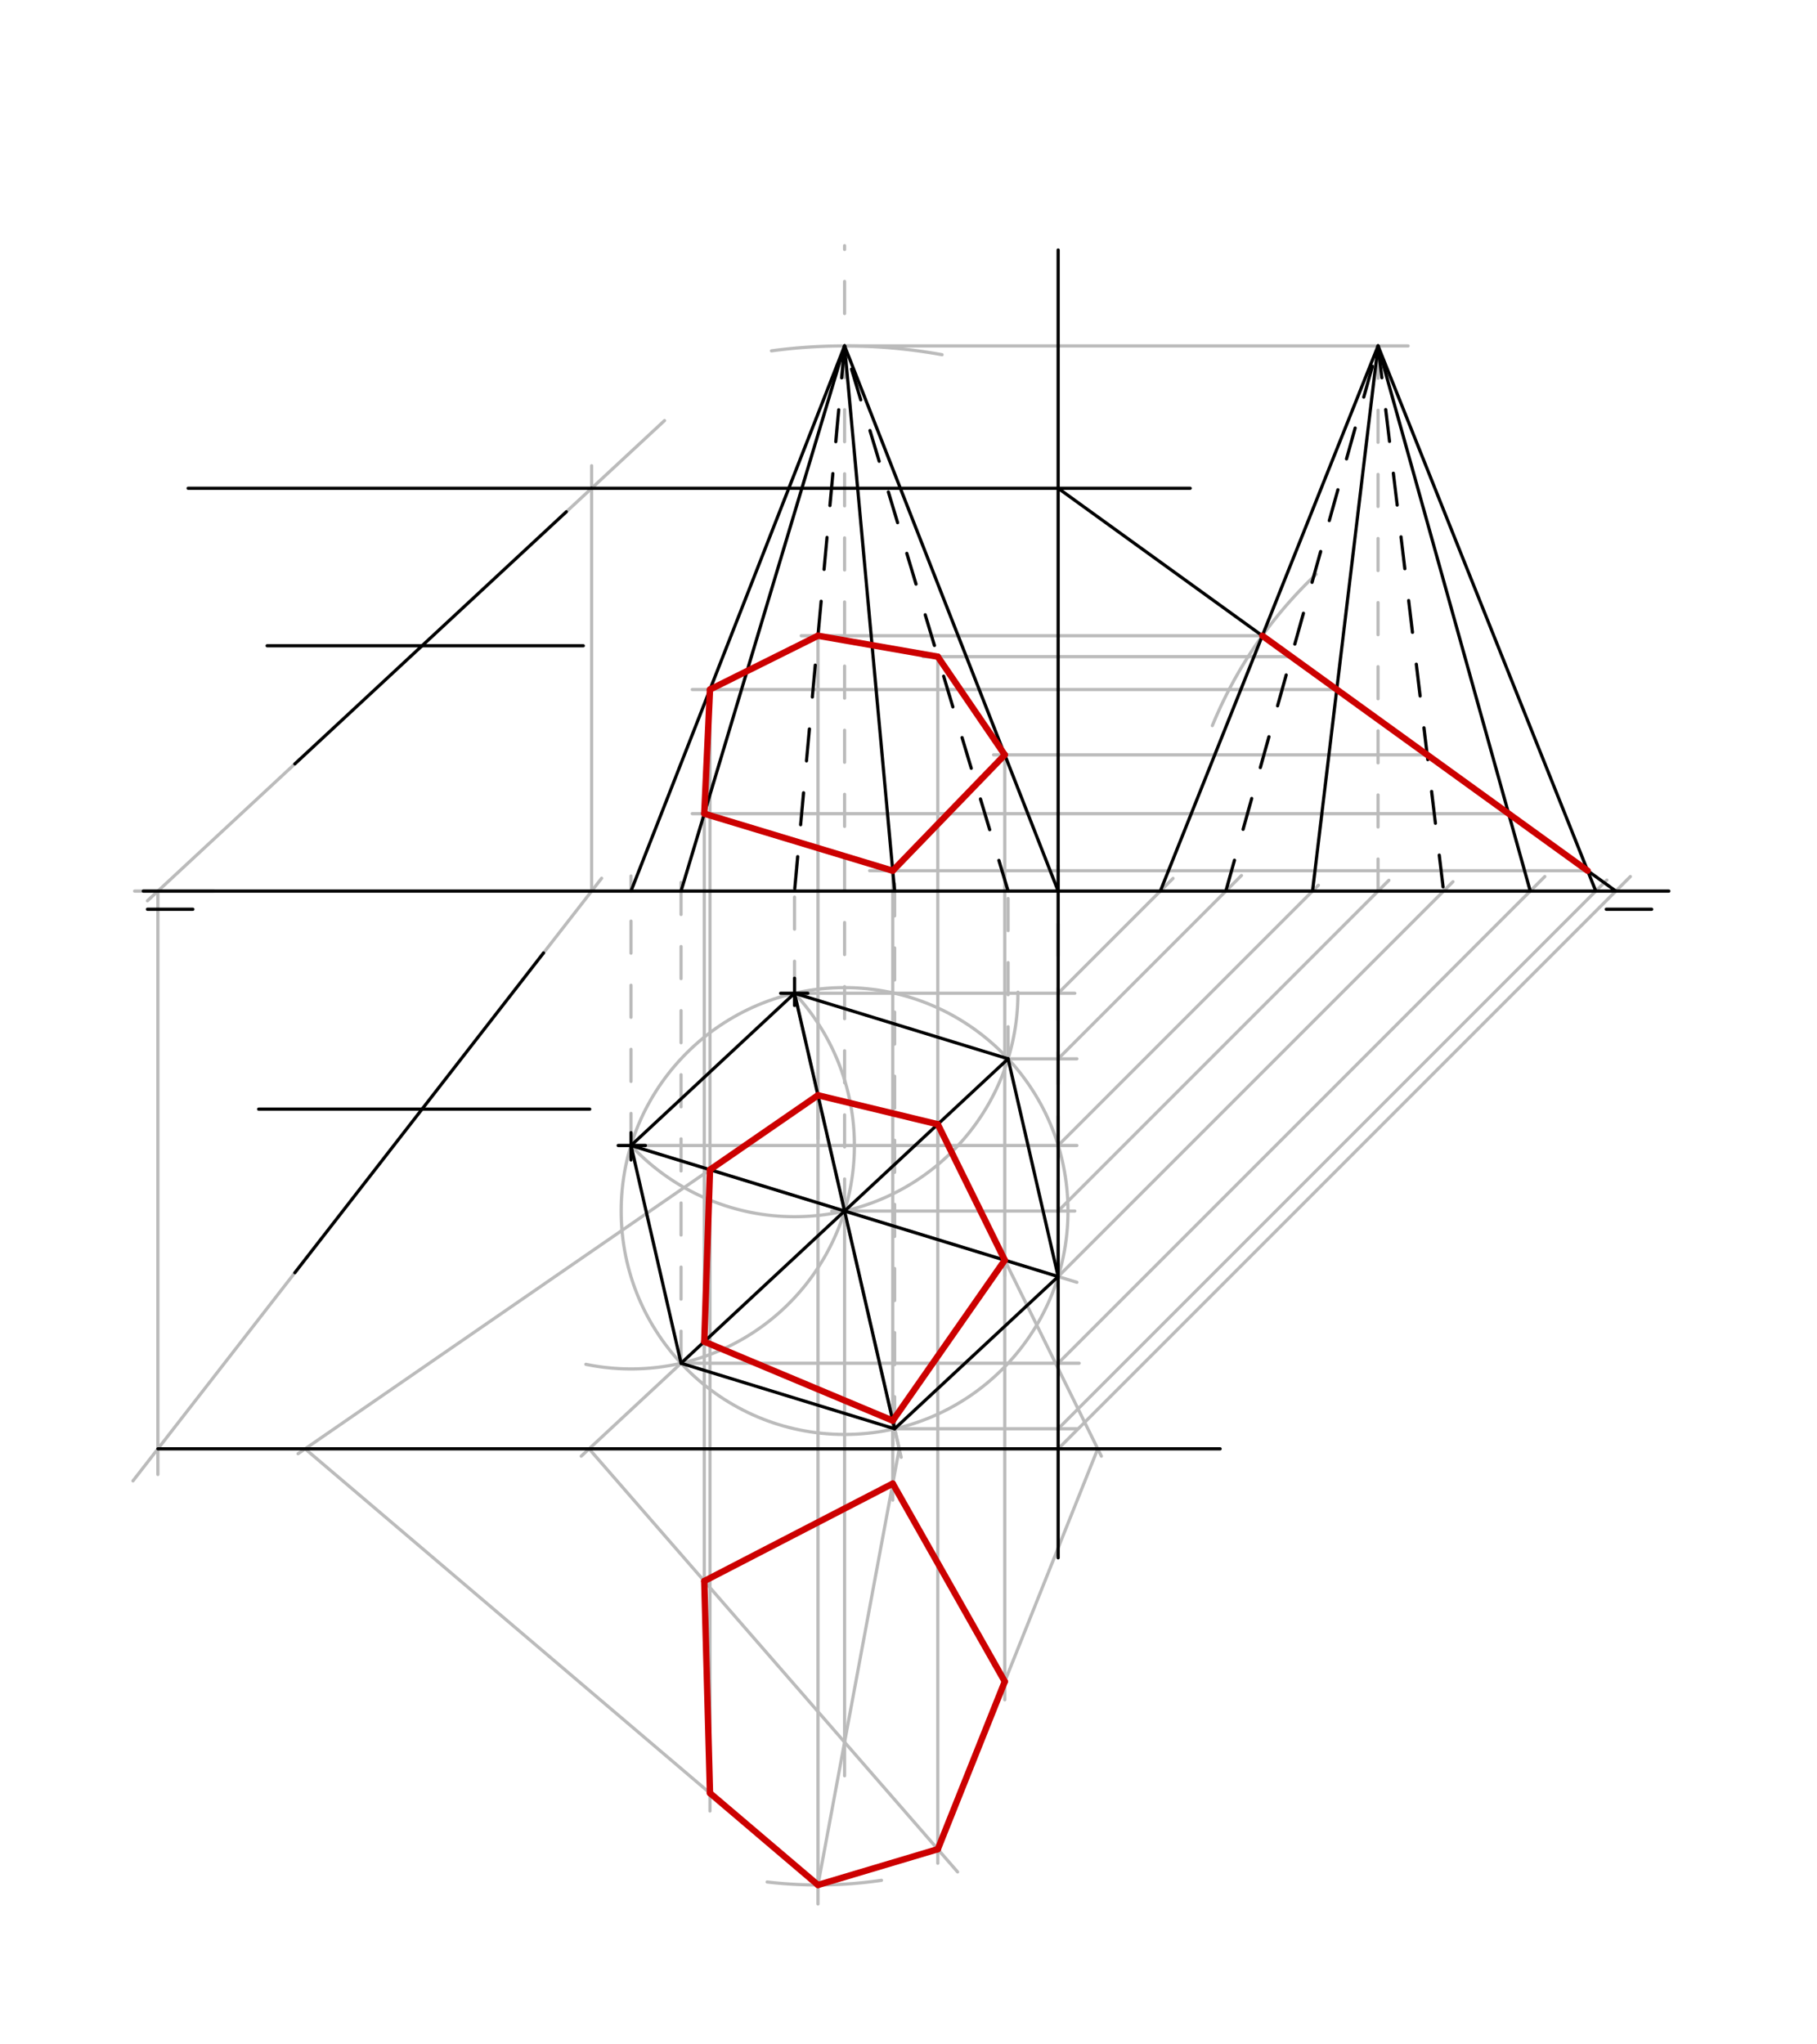 <svg xmlns="http://www.w3.org/2000/svg" class="svg--1it" height="100%" preserveAspectRatio="xMidYMid meet" viewBox="0 0 566.929 637.795" width="100%"><defs><marker id="marker-arrow" markerHeight="16" markerUnits="userSpaceOnUse" markerWidth="24" orient="auto-start-reverse" refX="24" refY="4" viewBox="0 0 24 8"><path d="M 0 0 L 24 4 L 0 8 z" stroke="inherit"></path></marker></defs><g class="aux-layer--1FB"><g class="element--2qn"><path d="M 247.906 309.881 A 69.704 69.704 0 0 1 182.806 425.638" fill="none" stroke="#bbbbbb" stroke-dasharray="none" stroke-linecap="round" stroke-width="1"></path></g><g class="element--2qn"><path d="M 196.882 357.37 A 69.704 69.704 0 0 0 317.608 309.544" fill="none" stroke="#bbbbbb" stroke-dasharray="none" stroke-linecap="round" stroke-width="1"></path></g><g class="element--2qn"><g class="center--1s5"><line x1="259.52" y1="377.813" x2="267.52" y2="377.813" stroke="#bbbbbb" stroke-width="1" stroke-linecap="round"></line><line x1="263.52" y1="373.813" x2="263.52" y2="381.813" stroke="#bbbbbb" stroke-width="1" stroke-linecap="round"></line><circle class="hit--230" cx="263.52" cy="377.813" r="4" stroke="none" fill="transparent"></circle></g><circle cx="263.52" cy="377.813" fill="none" r="69.704" stroke="#bbbbbb" stroke-dasharray="none" stroke-width="1"></circle></g><g class="element--2qn"><line stroke="#bbbbbb" stroke-dasharray="none" stroke-linecap="round" stroke-width="1" x1="196.882" x2="263.52" y1="357.37" y2="377.813"></line></g><g class="element--2qn"><line stroke="#bbbbbb" stroke-dasharray="none" stroke-linecap="round" stroke-width="1" x1="263.52" x2="336" y1="377.813" y2="400.049"></line></g><g class="element--2qn"><line stroke="#bbbbbb" stroke-dasharray="none" stroke-linecap="round" stroke-width="1" x1="247.906" x2="263.52" y1="309.881" y2="377.813"></line></g><g class="element--2qn"><line stroke="#bbbbbb" stroke-dasharray="none" stroke-linecap="round" stroke-width="1" x1="263.52" x2="280.573" y1="377.813" y2="452"></line></g><g class="element--2qn"><line stroke="#bbbbbb" stroke-dasharray="10" stroke-linecap="round" stroke-width="1" x1="196.882" x2="196.882" y1="357.37" y2="273.3"></line></g><g class="element--2qn"><line stroke="#bbbbbb" stroke-dasharray="10" stroke-linecap="round" stroke-width="1" x1="212.497" x2="212.497" y1="425.302" y2="272.65"></line></g><g class="element--2qn"><line stroke="#bbbbbb" stroke-dasharray="10" stroke-linecap="round" stroke-width="1" x1="247.906" x2="247.906" y1="309.881" y2="272"></line></g><g class="element--2qn"><line stroke="#bbbbbb" stroke-dasharray="10" stroke-linecap="round" stroke-width="1" x1="263.52" x2="263.52" y1="377.813" y2="76.65"></line></g><g class="element--2qn"><line stroke="#bbbbbb" stroke-dasharray="10" stroke-linecap="round" stroke-width="1" x1="279.135" x2="279.135" y1="445.746" y2="272.65"></line></g><g class="element--2qn"><line stroke="#bbbbbb" stroke-dasharray="10" stroke-linecap="round" stroke-width="1" x1="314.544" x2="314.544" y1="330.324" y2="272.65"></line></g><g class="element--2qn"><line stroke="#bbbbbb" stroke-dasharray="10" stroke-linecap="round" stroke-width="1" x1="330.159" x2="330.159" y1="398.257" y2="270"></line></g><g class="element--2qn"><path d="M 240.714 109.457 A 170.079 170.079 0 0 1 293.929 110.662" fill="none" stroke="#bbbbbb" stroke-dasharray="none" stroke-linecap="round" stroke-width="1"></path></g><g class="element--2qn"><line stroke="#bbbbbb" stroke-dasharray="none" stroke-linecap="round" stroke-width="1" x1="169.587" x2="187.71" y1="297.3" y2="274"></line></g><g class="element--2qn"><line stroke="#bbbbbb" stroke-dasharray="none" stroke-linecap="round" stroke-width="1" x1="176.7" x2="207.35" y1="159.665" y2="131.204"></line></g><g class="element--2qn"><line stroke="#bbbbbb" stroke-dasharray="none" stroke-linecap="round" stroke-width="1" x1="184.598" x2="184.598" y1="278" y2="145.3"></line></g><g class="element--2qn"><line stroke="#bbbbbb" stroke-dasharray="none" stroke-linecap="round" stroke-width="1" x1="92" x2="46" y1="238.315" y2="281.029"></line></g><g class="element--2qn"><line stroke="#bbbbbb" stroke-dasharray="none" stroke-linecap="round" stroke-width="1" x1="92" x2="41.487" y1="397.055" y2="462"></line></g><g class="element--2qn"><line stroke="#bbbbbb" stroke-dasharray="none" stroke-linecap="round" stroke-width="1" x1="66.7" x2="42" y1="278" y2="278"></line></g><g class="element--2qn"><line stroke="#bbbbbb" stroke-dasharray="none" stroke-linecap="round" stroke-width="1" x1="49.262" x2="49.262" y1="278" y2="460"></line></g><g class="element--2qn"><line stroke="#bbbbbb" stroke-dasharray="none" stroke-linecap="round" stroke-width="1" x1="247.906" x2="335.35" y1="309.881" y2="309.881"></line></g><g class="element--2qn"><line stroke="#bbbbbb" stroke-dasharray="none" stroke-linecap="round" stroke-width="1" x1="314.544" x2="336" y1="330.324" y2="330.324"></line></g><g class="element--2qn"><line stroke="#bbbbbb" stroke-dasharray="none" stroke-linecap="round" stroke-width="1" x1="196.882" x2="336" y1="357.37" y2="357.37"></line></g><g class="element--2qn"><line stroke="#bbbbbb" stroke-dasharray="none" stroke-linecap="round" stroke-width="1" x1="263.52" x2="335.35" y1="377.813" y2="377.813"></line></g><g class="element--2qn"><line stroke="#bbbbbb" stroke-dasharray="none" stroke-linecap="round" stroke-width="1" x1="212.497" x2="336.7" y1="425.302" y2="425.302"></line></g><g class="element--2qn"><line stroke="#bbbbbb" stroke-dasharray="none" stroke-linecap="round" stroke-width="1" x1="279.135" x2="336" y1="445.746" y2="445.746"></line></g><g class="element--2qn"><line stroke="#bbbbbb" stroke-dasharray="none" stroke-linecap="round" stroke-width="1" x1="330.159" x2="366" y1="309.881" y2="274.04"></line></g><g class="element--2qn"><line stroke="#bbbbbb" stroke-dasharray="none" stroke-linecap="round" stroke-width="1" x1="330.159" x2="387.35" y1="330.324" y2="273.133"></line></g><g class="element--2qn"><line stroke="#bbbbbb" stroke-dasharray="none" stroke-linecap="round" stroke-width="1" x1="330.159" x2="411.35" y1="357.37" y2="276.179"></line></g><g class="element--2qn"><line stroke="#bbbbbb" stroke-dasharray="none" stroke-linecap="round" stroke-width="1" x1="330.159" x2="433.35" y1="377.813" y2="274.622"></line></g><g class="element--2qn"><line stroke="#bbbbbb" stroke-dasharray="none" stroke-linecap="round" stroke-width="1" x1="330.159" x2="453.35" y1="398.257" y2="275.065"></line></g><g class="element--2qn"><line stroke="#bbbbbb" stroke-dasharray="none" stroke-linecap="round" stroke-width="1" x1="330.159" x2="482" y1="425.302" y2="273.461"></line></g><g class="element--2qn"><line stroke="#bbbbbb" stroke-dasharray="none" stroke-linecap="round" stroke-width="1" x1="330.159" x2="501.35" y1="445.746" y2="274.554"></line></g><g class="element--2qn"><line stroke="#bbbbbb" stroke-dasharray="none" stroke-linecap="round" stroke-width="1" x1="330.159" x2="508.7" y1="452.004" y2="273.462"></line></g><g class="element--2qn"><line stroke="#bbbbbb" stroke-dasharray="10" stroke-linecap="round" stroke-width="1" x1="429.972" x2="429.972" y1="278" y2="103.3"></line></g><g class="element--2qn"><line stroke="#bbbbbb" stroke-dasharray="none" stroke-linecap="round" stroke-width="1" x1="263.52" x2="439.35" y1="107.921" y2="107.921"></line></g><g class="element--2qn"><line stroke="#bbbbbb" stroke-dasharray="none" stroke-linecap="round" stroke-width="1" x1="393.859" x2="250" y1="198.336" y2="198.336"></line></g><g class="element--2qn"><line stroke="#bbbbbb" stroke-dasharray="none" stroke-linecap="round" stroke-width="1" x1="402.903" x2="288" y1="204.868" y2="204.868"></line></g><g class="element--2qn"><line stroke="#bbbbbb" stroke-dasharray="none" stroke-linecap="round" stroke-width="1" x1="417.088" x2="216" y1="215.113" y2="215.113"></line></g><g class="element--2qn"><line stroke="#bbbbbb" stroke-dasharray="none" stroke-linecap="round" stroke-width="1" x1="445.306" x2="310" y1="235.493" y2="235.493"></line></g><g class="element--2qn"><line stroke="#bbbbbb" stroke-dasharray="none" stroke-linecap="round" stroke-width="1" x1="470.717" x2="216" y1="253.845" y2="253.845"></line></g><g class="element--2qn"><line stroke="#bbbbbb" stroke-dasharray="none" stroke-linecap="round" stroke-width="1" x1="495.367" x2="271.35" y1="271.648" y2="271.648"></line></g><g class="element--2qn"><line stroke="#bbbbbb" stroke-dasharray="none" stroke-linecap="round" stroke-width="1" x1="255.219" x2="255.219" y1="198.336" y2="355.3"></line></g><g class="element--2qn"><line stroke="#bbbbbb" stroke-dasharray="none" stroke-linecap="round" stroke-width="1" x1="292.604" x2="292.604" y1="204.868" y2="357.37"></line></g><g class="element--2qn"><line stroke="#bbbbbb" stroke-dasharray="none" stroke-linecap="round" stroke-width="1" x1="313.504" x2="313.504" y1="235.493" y2="398"></line></g><g class="element--2qn"><line stroke="#bbbbbb" stroke-dasharray="none" stroke-linecap="round" stroke-width="1" x1="278.552" x2="278.552" y1="271.648" y2="450.65"></line></g><g class="element--2qn"><line stroke="#bbbbbb" stroke-dasharray="none" stroke-linecap="round" stroke-width="1" x1="219.743" x2="219.743" y1="253.845" y2="423.3"></line></g><g class="element--2qn"><line stroke="#bbbbbb" stroke-dasharray="none" stroke-linecap="round" stroke-width="1" x1="221.522" x2="221.522" y1="215.113" y2="368.65"></line></g><g class="element--2qn"><line stroke="#bbbbbb" stroke-dasharray="none" stroke-linecap="round" stroke-width="1" x1="255.219" x2="255.219" y1="341.7" y2="594"></line></g><g class="element--2qn"><path d="M 378.272 226.378 A 136.063 136.063 0 0 1 410.659 179.155" fill="none" stroke="#bbbbbb" stroke-dasharray="none" stroke-linecap="round" stroke-width="1"></path></g><g class="element--2qn"><path d="M 239.361 587.139 A 136.063 136.063 0 0 0 275.028 586.617" fill="none" stroke="#bbbbbb" stroke-dasharray="none" stroke-linecap="round" stroke-width="1"></path></g><g class="element--2qn"><line stroke="#bbbbbb" stroke-dasharray="none" stroke-linecap="round" stroke-width="1" x1="278.552" x2="281.182" y1="443.208" y2="454.65"></line></g><g class="element--2qn"><line stroke="#bbbbbb" stroke-dasharray="none" stroke-linecap="round" stroke-width="1" x1="280.574" x2="255.219" y1="452.004" y2="588.067"></line></g><g class="element--2qn"><line stroke="#bbbbbb" stroke-dasharray="none" stroke-linecap="round" stroke-width="1" x1="263.52" x2="263.52" y1="377.813" y2="554"></line></g><g class="element--2qn"><line stroke="#bbbbbb" stroke-dasharray="none" stroke-linecap="round" stroke-width="1" x1="278.552" x2="278.552" y1="443.208" y2="468"></line></g><g class="element--2qn"><line stroke="#bbbbbb" stroke-dasharray="none" stroke-linecap="round" stroke-width="1" x1="212.497" x2="181.35" y1="425.302" y2="454.291"></line></g><g class="element--2qn"><line stroke="#bbbbbb" stroke-dasharray="none" stroke-linecap="round" stroke-width="1" x1="183.808" x2="263.52" y1="452.004" y2="543.52"></line></g><g class="element--2qn"><line stroke="#bbbbbb" stroke-dasharray="none" stroke-linecap="round" stroke-width="1" x1="263.52" x2="298.779" y1="543.52" y2="584"></line></g><g class="element--2qn"><line stroke="#bbbbbb" stroke-dasharray="none" stroke-linecap="round" stroke-width="1" x1="219.743" x2="219.743" y1="418.558" y2="500"></line></g><g class="element--2qn"><line stroke="#bbbbbb" stroke-dasharray="none" stroke-linecap="round" stroke-width="1" x1="292.604" x2="292.604" y1="350.744" y2="581.3"></line></g><g class="element--2qn"><line stroke="#bbbbbb" stroke-dasharray="none" stroke-linecap="round" stroke-width="1" x1="221.522" x2="93" y1="364.929" y2="453.523"></line></g><g class="element--2qn"><line stroke="#bbbbbb" stroke-dasharray="none" stroke-linecap="round" stroke-width="1" x1="95.205" x2="255.219" y1="452.004" y2="588.067"></line></g><g class="element--2qn"><line stroke="#bbbbbb" stroke-dasharray="none" stroke-linecap="round" stroke-width="1" x1="221.522" x2="221.522" y1="364.929" y2="565"></line></g><g class="element--2qn"><line stroke="#bbbbbb" stroke-dasharray="none" stroke-linecap="round" stroke-width="1" x1="313.504" x2="343.645" y1="393.147" y2="454.3"></line></g><g class="element--2qn"><line stroke="#bbbbbb" stroke-dasharray="none" stroke-linecap="round" stroke-width="1" x1="342.513" x2="292.604" y1="452.004" y2="576.911"></line></g><g class="element--2qn"><line stroke="#bbbbbb" stroke-dasharray="none" stroke-linecap="round" stroke-width="1" x1="313.504" x2="313.504" y1="393.147" y2="530.3"></line></g></g><g class="main-layer--3Vd"><g class="element--2qn"><line stroke="#000000" stroke-dasharray="none" stroke-linecap="round" stroke-width="1" x1="44.7" x2="520.7" y1="278" y2="278"></line></g><g class="element--2qn"><line stroke="#000000" stroke-dasharray="none" stroke-linecap="round" stroke-width="1" x1="46" x2="60.173" y1="283.669" y2="283.669"></line></g><g class="element--2qn"><line stroke="#000000" stroke-dasharray="none" stroke-linecap="round" stroke-width="1" x1="515.35" x2="501.177" y1="283.669" y2="283.669"></line></g><g class="element--2qn"><line stroke="#000000" stroke-dasharray="none" stroke-linecap="round" stroke-width="1" x1="92" x2="131.685" y1="397.055" y2="346.031"></line></g><g class="element--2qn"><line stroke="#000000" stroke-dasharray="none" stroke-linecap="round" stroke-width="1" x1="92" x2="131.685" y1="238.315" y2="201.465"></line></g><g class="element--2qn"><line stroke="#000000" stroke-dasharray="none" stroke-linecap="round" stroke-width="1" x1="131.685" x2="176.7" y1="201.465" y2="159.665"></line></g><g class="element--2qn"><line stroke="#000000" stroke-dasharray="none" stroke-linecap="round" stroke-width="1" x1="131.685" x2="169.587" y1="346.031" y2="297.3"></line></g><g class="element--2qn"><line stroke="#000000" stroke-dasharray="none" stroke-linecap="round" stroke-width="1" x1="80.7" x2="184" y1="346.031" y2="346.031"></line></g><g class="element--2qn"><line stroke="#000000" stroke-dasharray="none" stroke-linecap="round" stroke-width="1" x1="83.35" x2="182" y1="201.465" y2="201.465"></line></g><g class="element--2qn"><line stroke="#000000" stroke-dasharray="none" stroke-linecap="round" stroke-width="1" x1="192.882" x2="201.386" y1="357.37" y2="357.37"></line></g><g class="element--2qn"><line stroke="#000000" stroke-dasharray="none" stroke-linecap="round" stroke-width="1" x1="243.556" x2="252.059" y1="309.881" y2="309.881"></line></g><g class="element--2qn"><line stroke="#000000" stroke-dasharray="none" stroke-linecap="round" stroke-width="1" x1="196.882" x2="196.882" y1="353.37" y2="361.874"></line></g><g class="element--2qn"><line stroke="#000000" stroke-dasharray="none" stroke-linecap="round" stroke-width="1" x1="247.906" x2="247.906" y1="305.181" y2="313.685"></line></g><g class="element--2qn"><line stroke="#000000" stroke-dasharray="none" stroke-linecap="round" stroke-width="1" x1="196.882" x2="247.906" y1="357.37" y2="309.881"></line></g><g class="element--2qn"><line stroke="#000000" stroke-dasharray="none" stroke-linecap="round" stroke-width="1" x1="247.906" x2="314.544" y1="309.881" y2="330.324"></line></g><g class="element--2qn"><line stroke="#000000" stroke-dasharray="none" stroke-linecap="round" stroke-width="1" x1="314.544" x2="330.159" y1="330.324" y2="398.257"></line></g><g class="element--2qn"><line stroke="#000000" stroke-dasharray="none" stroke-linecap="round" stroke-width="1" x1="330.159" x2="279.135" y1="398.257" y2="445.746"></line></g><g class="element--2qn"><line stroke="#000000" stroke-dasharray="none" stroke-linecap="round" stroke-width="1" x1="279.135" x2="212.497" y1="445.746" y2="425.302"></line></g><g class="element--2qn"><line stroke="#000000" stroke-dasharray="none" stroke-linecap="round" stroke-width="1" x1="212.497" x2="196.882" y1="425.302" y2="357.37"></line></g><g class="element--2qn"><line stroke="#000000" stroke-dasharray="none" stroke-linecap="round" stroke-width="1" x1="247.906" x2="279.135" y1="309.881" y2="445.746"></line></g><g class="element--2qn"><line stroke="#000000" stroke-dasharray="none" stroke-linecap="round" stroke-width="1" x1="196.882" x2="330.159" y1="357.37" y2="398.257"></line></g><g class="element--2qn"><line stroke="#000000" stroke-dasharray="none" stroke-linecap="round" stroke-width="1" x1="314.544" x2="212.497" y1="330.324" y2="425.302"></line></g><g class="element--2qn"><line stroke="#000000" stroke-dasharray="none" stroke-linecap="round" stroke-width="1" x1="196.882" x2="263.52" y1="278" y2="107.921"></line></g><g class="element--2qn"><line stroke="#000000" stroke-dasharray="none" stroke-linecap="round" stroke-width="1" x1="263.52" x2="330.159" y1="107.921" y2="278"></line></g><g class="element--2qn"><line stroke="#000000" stroke-dasharray="none" stroke-linecap="round" stroke-width="1" x1="212.497" x2="263.52" y1="278" y2="107.921"></line></g><g class="element--2qn"><line stroke="#000000" stroke-dasharray="none" stroke-linecap="round" stroke-width="1" x1="263.52" x2="279.135" y1="107.921" y2="278"></line></g><g class="element--2qn"><line stroke="#000000" stroke-dasharray="10" stroke-linecap="round" stroke-width="1" x1="314.544" x2="263.52" y1="278" y2="107.921"></line></g><g class="element--2qn"><line stroke="#000000" stroke-dasharray="10" stroke-linecap="round" stroke-width="1" x1="263.52" x2="247.906" y1="107.921" y2="278"></line></g><g class="element--2qn"><line stroke="#000000" stroke-dasharray="none" stroke-linecap="round" stroke-width="1" x1="184.598" x2="58.7" y1="152.331" y2="152.331"></line></g><g class="element--2qn"><line stroke="#000000" stroke-dasharray="none" stroke-linecap="round" stroke-width="1" x1="184.598" x2="371.35" y1="152.331" y2="152.331"></line></g><g class="element--2qn"><line stroke="#000000" stroke-dasharray="none" stroke-linecap="round" stroke-width="1" x1="49.262" x2="380.7" y1="452.004" y2="452.004"></line></g><g class="element--2qn"><line stroke="#000000" stroke-dasharray="none" stroke-linecap="round" stroke-width="1" x1="330.159" x2="330.159" y1="278" y2="78"></line></g><g class="element--2qn"><line stroke="#000000" stroke-dasharray="none" stroke-linecap="round" stroke-width="1" x1="330.159" x2="330.159" y1="278" y2="486"></line></g><g class="element--2qn"><line stroke="#000000" stroke-dasharray="none" stroke-linecap="round" stroke-width="1" x1="362.04" x2="429.972" y1="278" y2="107.921"></line></g><g class="element--2qn"><line stroke="#000000" stroke-dasharray="none" stroke-linecap="round" stroke-width="1" x1="429.972" x2="497.904" y1="107.921" y2="278"></line></g><g class="element--2qn"><line stroke="#000000" stroke-dasharray="none" stroke-linecap="round" stroke-width="1" x1="477.461" x2="429.972" y1="278" y2="107.921"></line></g><g class="element--2qn"><line stroke="#000000" stroke-dasharray="none" stroke-linecap="round" stroke-width="1" x1="429.972" x2="409.529" y1="107.921" y2="278"></line></g><g class="element--2qn"><line stroke="#000000" stroke-dasharray="10" stroke-linecap="round" stroke-width="1" x1="382.483" x2="429.972" y1="278" y2="107.921"></line></g><g class="element--2qn"><line stroke="#000000" stroke-dasharray="10" stroke-linecap="round" stroke-width="1" x1="429.972" x2="450.415" y1="107.921" y2="278"></line></g><g class="element--2qn"><line stroke="#000000" stroke-dasharray="none" stroke-linecap="round" stroke-width="1" x1="504.162" x2="330.159" y1="278" y2="152.331"></line></g><g class="element--2qn"><line stroke="#cc0000" stroke-dasharray="none" stroke-linecap="round" stroke-width="2" x1="393.859" x2="495.367" y1="198.336" y2="271.648"></line></g><g class="element--2qn"><line stroke="#cc0000" stroke-dasharray="none" stroke-linecap="round" stroke-width="2" x1="255.219" x2="292.604" y1="198.336" y2="204.868"></line></g><g class="element--2qn"><line stroke="#cc0000" stroke-dasharray="none" stroke-linecap="round" stroke-width="2" x1="292.604" x2="313.504" y1="204.868" y2="235.493"></line></g><g class="element--2qn"><line stroke="#cc0000" stroke-dasharray="none" stroke-linecap="round" stroke-width="2" x1="313.504" x2="278.552" y1="235.493" y2="271.648"></line></g><g class="element--2qn"><line stroke="#cc0000" stroke-dasharray="none" stroke-linecap="round" stroke-width="2" x1="278.552" x2="219.743" y1="271.648" y2="253.845"></line></g><g class="element--2qn"><line stroke="#cc0000" stroke-dasharray="none" stroke-linecap="round" stroke-width="2" x1="219.743" x2="221.522" y1="253.845" y2="215.113"></line></g><g class="element--2qn"><line stroke="#cc0000" stroke-dasharray="none" stroke-linecap="round" stroke-width="2" x1="221.522" x2="255.219" y1="215.113" y2="198.336"></line></g><g class="element--2qn"><line stroke="#cc0000" stroke-dasharray="none" stroke-linecap="round" stroke-width="2" x1="255.219" x2="292.604" y1="341.7" y2="350.744"></line></g><g class="element--2qn"><line stroke="#cc0000" stroke-dasharray="none" stroke-linecap="round" stroke-width="2" x1="292.604" x2="313.504" y1="350.744" y2="393.147"></line></g><g class="element--2qn"><line stroke="#cc0000" stroke-dasharray="none" stroke-linecap="round" stroke-width="2" x1="313.504" x2="278.552" y1="393.147" y2="443.208"></line></g><g class="element--2qn"><line stroke="#cc0000" stroke-dasharray="none" stroke-linecap="round" stroke-width="2" x1="278.552" x2="219.743" y1="443.208" y2="418.558"></line></g><g class="element--2qn"><line stroke="#cc0000" stroke-dasharray="none" stroke-linecap="round" stroke-width="2" x1="219.743" x2="221.522" y1="418.558" y2="364.929"></line></g><g class="element--2qn"><line stroke="#cc0000" stroke-dasharray="none" stroke-linecap="round" stroke-width="2" x1="221.522" x2="255.219" y1="364.929" y2="341.7"></line></g><g class="element--2qn"><line stroke="#cc0000" stroke-dasharray="none" stroke-linecap="round" stroke-width="2" x1="255.219" x2="292.604" y1="588.067" y2="576.911"></line></g><g class="element--2qn"><line stroke="#cc0000" stroke-dasharray="none" stroke-linecap="round" stroke-width="2" x1="292.604" x2="313.504" y1="576.911" y2="524.605"></line></g><g class="element--2qn"><line stroke="#cc0000" stroke-dasharray="none" stroke-linecap="round" stroke-width="2" x1="313.504" x2="278.552" y1="524.605" y2="462.853"></line></g><g class="element--2qn"><line stroke="#cc0000" stroke-dasharray="none" stroke-linecap="round" stroke-width="2" x1="278.552" x2="219.743" y1="462.853" y2="493.26"></line></g><g class="element--2qn"><line stroke="#cc0000" stroke-dasharray="none" stroke-linecap="round" stroke-width="2" x1="219.743" x2="221.522" y1="493.26" y2="559.413"></line></g><g class="element--2qn"><line stroke="#cc0000" stroke-dasharray="none" stroke-linecap="round" stroke-width="2" x1="221.522" x2="255.219" y1="559.413" y2="588.067"></line></g></g><g class="snaps-layer--2PT"></g><g class="temp-layer--rAP"></g></svg>